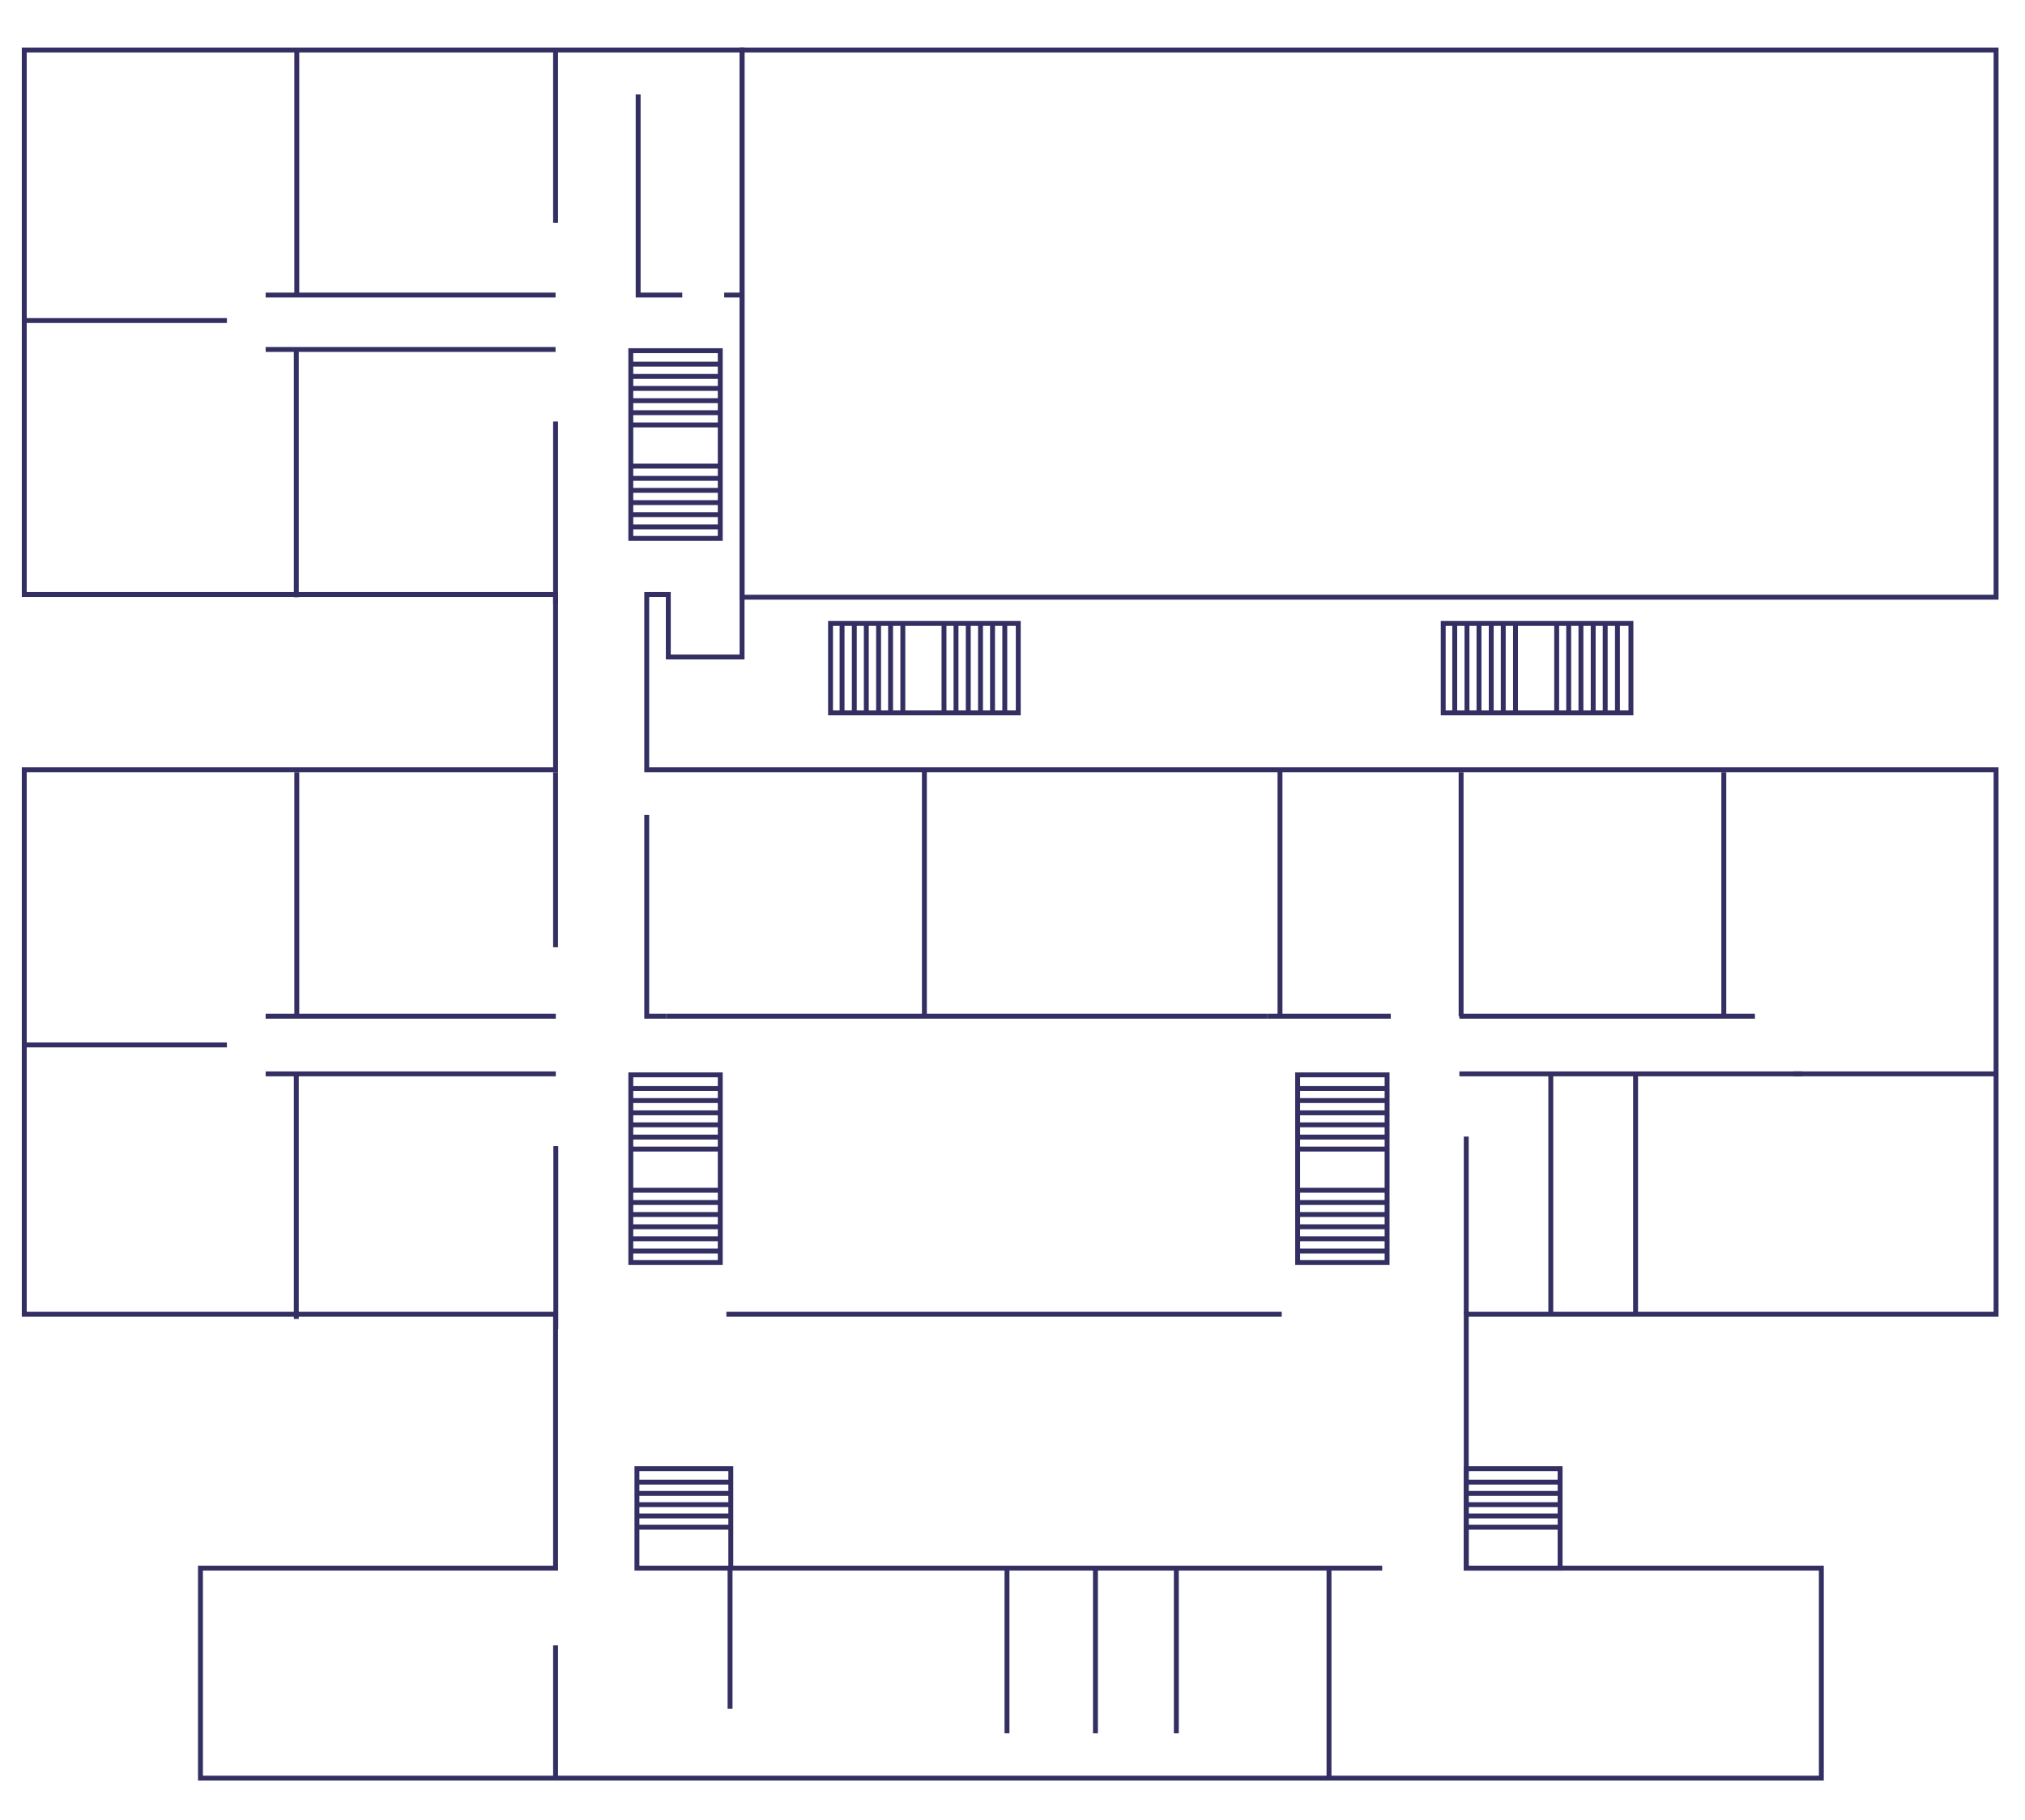 <?xml version="1.0" encoding="utf-8"?>
<!-- Generator: Adobe Illustrator 21.1.0, SVG Export Plug-In . SVG Version: 6.00 Build 0)  -->
<svg version="1.1" xmlns="http://www.w3.org/2000/svg" xmlns:xlink="http://www.w3.org/1999/xlink" x="0px" y="0px"
	 viewBox="0 0 826.3 742.6" style="enable-background:new 0 0 826.3 742.6;" xml:space="preserve">
<style type="text/css">
	.st0{display:none;}
	.st1{display:inline;opacity:0.5;}
	.st2{fill:none;stroke:#9BAAC3;stroke-width:1.02;stroke-linecap:round;stroke-linejoin:round;stroke-miterlimit:10;}
	.st3{fill:none;stroke:#000000;stroke-width:0.72;stroke-linecap:round;stroke-linejoin:round;stroke-miterlimit:10;}
	.st4{fill-rule:evenodd;clip-rule:evenodd;}
	.st5{fill-rule:evenodd;clip-rule:evenodd;fill:#C37C6D;}
	.st6{display:inline;}
	.st7{fill:none;stroke:#C6CE9F;stroke-width:0.72;stroke-linecap:round;stroke-linejoin:round;stroke-miterlimit:10;}
	.st8{fill:none;stroke:#AEBA79;stroke-width:0.72;stroke-linecap:round;stroke-linejoin:round;stroke-miterlimit:10;}
	.st9{fill:none;stroke:#737F76;stroke-width:0.72;stroke-linecap:round;stroke-linejoin:round;stroke-miterlimit:10;}
	.st10{fill:none;stroke:#555D57;stroke-width:0.72;stroke-linecap:round;stroke-linejoin:round;stroke-miterlimit:10;}
	.st11{fill:none;stroke:#000000;stroke-width:0.12;stroke-linecap:round;stroke-linejoin:round;stroke-miterlimit:10;}
	.st12{fill-rule:evenodd;clip-rule:evenodd;fill:none;stroke:#332F62;stroke-width:2;stroke-miterlimit:10;}
	.st13{fill:none;stroke:#332F62;stroke-width:2;stroke-miterlimit:10;}
	.st14{fill:none;stroke:#C37C6D;stroke-miterlimit:10;}
	.st15{fill:#332F62;}
</style>
<g id="solido">
</g>
<g id="texto" class="st0">
</g>
<g id="Capa_5">
	<g>
		<polygon class="st12" points="814.5,536.3 814.5,314.1 263.9,314.1 263.9,242.6 272.7,242.6 272.7,268.1 302.8,268.1 302.8,20.4 
			9.9,20.4 9.9,242.6 226.7,242.6 226.7,314.1 9.9,314.1 9.9,536.3 226.7,536.3 226.7,639.9 81.8,639.9 81.8,725.6 743.2,725.6 
			743.2,639.9 598.3,639.9 598.3,536.3 		"/>
		<line class="st13" x1="108.4" y1="120.4" x2="226.7" y2="120.4"/>
		<line class="st13" x1="295.5" y1="120.4" x2="303.3" y2="120.4"/>
		<line class="st13" x1="226.7" y1="19.6" x2="226.7" y2="90.9"/>
		<polyline class="st13" points="260.4,38.5 260.4,120.4 278.4,120.4 		"/>
		<line class="st13" x1="271.9" y1="414.7" x2="517" y2="414.7"/>
		<line class="st13" x1="296.4" y1="536.3" x2="523" y2="536.3"/>
		<line class="st13" x1="296.4" y1="639.9" x2="564" y2="639.9"/>
		<line class="st13" x1="517" y1="414.7" x2="567.5" y2="414.7"/>
		<polyline class="st13" points="263.9,332.5 263.9,414.7 271.9,414.7 		"/>
		<line class="st13" x1="377.2" y1="314.5" x2="377.2" y2="414.7"/>
		<line class="st13" x1="226.7" y1="671.4" x2="226.7" y2="725.8"/>
		<line class="st13" x1="522.3" y1="314.5" x2="522.3" y2="414.7"/>
		<line class="st13" x1="542.3" y1="639.9" x2="542.3" y2="725.6"/>
		<line class="st13" x1="480" y1="639.9" x2="480" y2="707.3"/>
		<line class="st13" x1="447" y1="639.9" x2="447" y2="707.3"/>
		<line class="st13" x1="410.9" y1="639.9" x2="410.9" y2="707.3"/>
		<line class="st13" x1="297.9" y1="639.9" x2="297.9" y2="697.3"/>
		<line class="st13" x1="121.1" y1="19.6" x2="121.1" y2="120.4"/>
		<line class="st13" x1="120.9" y1="142.8" x2="120.9" y2="243.7"/>
		<line class="st13" x1="226.7" y1="172" x2="226.7" y2="246.7"/>
		<line class="st13" x1="108.4" y1="142.6" x2="226.7" y2="142.6"/>
		<line class="st13" x1="10.6" y1="130.8" x2="92.6" y2="130.8"/>
		<line class="st13" x1="108.4" y1="414.7" x2="226.8" y2="414.7"/>
		<line class="st13" x1="226.7" y1="315.1" x2="226.7" y2="386.5"/>
		<line class="st13" x1="121.1" y1="315.1" x2="121.1" y2="414.7"/>
		<line class="st13" x1="120.9" y1="437.4" x2="120.9" y2="538.2"/>
		<line class="st13" x1="226.8" y1="467.7" x2="226.8" y2="542.4"/>
		<line class="st13" x1="108.4" y1="438.2" x2="226.8" y2="438.2"/>
		<line class="st13" x1="10.6" y1="426.4" x2="92.6" y2="426.4"/>
		<line class="st13" x1="716.1" y1="414.7" x2="595.5" y2="414.7"/>
		<line class="st13" x1="596.2" y1="315.1" x2="596.2" y2="414.7"/>
		<line class="st13" x1="703.4" y1="315.1" x2="703.4" y2="414.7"/>
		<line class="st13" x1="667.4" y1="438.4" x2="667.4" y2="536.3"/>
		<line class="st13" x1="632.8" y1="438.4" x2="632.8" y2="536.3"/>
		<line class="st13" x1="598.3" y1="463.8" x2="598.3" y2="536.3"/>
		<line class="st13" x1="735.4" y1="438.2" x2="595.5" y2="438.2"/>
		<line class="st13" x1="813.9" y1="438.2" x2="731.9" y2="438.2"/>
		<g>
			<g>
				<rect x="257.4" y="438.6" class="st13" width="36.5" height="76.6"/>
				<line class="st13" x1="257.4" y1="444.2" x2="293.9" y2="444.2"/>
				<line class="st13" x1="257.4" y1="449.1" x2="293.9" y2="449.1"/>
				<line class="st13" x1="257.4" y1="454.1" x2="293.9" y2="454.1"/>
				<line class="st13" x1="257.4" y1="459" x2="293.9" y2="459"/>
				<line class="st13" x1="257.4" y1="464" x2="293.9" y2="464"/>
				<line class="st13" x1="257.4" y1="468.9" x2="293.9" y2="468.9"/>
				<line class="st13" x1="257.4" y1="485.7" x2="293.9" y2="485.7"/>
				<line class="st13" x1="257.4" y1="490.7" x2="293.9" y2="490.7"/>
				<line class="st13" x1="257.4" y1="495.6" x2="293.9" y2="495.6"/>
				<line class="st13" x1="257.4" y1="500.6" x2="293.9" y2="500.6"/>
				<line class="st13" x1="257.4" y1="505.5" x2="293.9" y2="505.5"/>
				<line class="st13" x1="257.4" y1="510.5" x2="293.9" y2="510.5"/>
			</g>
		</g>
		<g>
			<g>
				<rect x="338.9" y="254.4" class="st13" width="76.6" height="36.5"/>
				<line class="st13" x1="410" y1="254.4" x2="410" y2="290.8"/>
				<line class="st13" x1="405" y1="254.4" x2="405" y2="290.8"/>
				<line class="st13" x1="400.1" y1="254.4" x2="400.1" y2="290.8"/>
				<line class="st13" x1="395.1" y1="254.4" x2="395.1" y2="290.8"/>
				<line class="st13" x1="390.1" y1="254.4" x2="390.1" y2="290.8"/>
				<line class="st13" x1="385.2" y1="254.4" x2="385.2" y2="290.8"/>
				<line class="st13" x1="368.4" y1="254.4" x2="368.4" y2="290.8"/>
				<line class="st13" x1="363.4" y1="254.4" x2="363.4" y2="290.8"/>
				<line class="st13" x1="358.5" y1="254.4" x2="358.5" y2="290.8"/>
				<line class="st13" x1="353.5" y1="254.4" x2="353.5" y2="290.8"/>
				<line class="st13" x1="348.6" y1="254.4" x2="348.6" y2="290.8"/>
				<line class="st13" x1="343.6" y1="254.4" x2="343.6" y2="290.8"/>
			</g>
		</g>
		<g>
			<g>
				<rect x="588.9" y="254.4" class="st13" width="76.6" height="36.5"/>
				<line class="st13" x1="660" y1="254.4" x2="660" y2="290.8"/>
				<line class="st13" x1="655" y1="254.4" x2="655" y2="290.8"/>
				<line class="st13" x1="650.1" y1="254.4" x2="650.1" y2="290.8"/>
				<line class="st13" x1="645.1" y1="254.4" x2="645.1" y2="290.8"/>
				<line class="st13" x1="640.1" y1="254.4" x2="640.1" y2="290.8"/>
				<line class="st13" x1="635.2" y1="254.4" x2="635.2" y2="290.8"/>
				<line class="st13" x1="618.4" y1="254.4" x2="618.4" y2="290.8"/>
				<line class="st13" x1="613.4" y1="254.4" x2="613.4" y2="290.8"/>
				<line class="st13" x1="608.5" y1="254.4" x2="608.5" y2="290.8"/>
				<line class="st13" x1="603.5" y1="254.4" x2="603.5" y2="290.8"/>
				<line class="st13" x1="598.6" y1="254.4" x2="598.6" y2="290.8"/>
				<line class="st13" x1="593.6" y1="254.4" x2="593.6" y2="290.8"/>
			</g>
		</g>
		<rect x="259.9" y="599.3" class="st13" width="38.3" height="40.6"/>
		<line class="st13" x1="259.9" y1="604.8" x2="298.1" y2="604.8"/>
		<line class="st13" x1="259.9" y1="609.4" x2="298.1" y2="609.4"/>
		<line class="st13" x1="259.9" y1="614" x2="298.1" y2="614"/>
		<line class="st13" x1="259.9" y1="618.6" x2="298.1" y2="618.6"/>
		<line class="st13" x1="259.9" y1="623.2" x2="298.1" y2="623.2"/>
		<rect x="598.3" y="599.3" class="st13" width="38.3" height="40.6"/>
		<line class="st13" x1="598.3" y1="604.8" x2="636.6" y2="604.8"/>
		<line class="st13" x1="598.3" y1="609.4" x2="636.6" y2="609.4"/>
		<line class="st13" x1="598.3" y1="614" x2="636.6" y2="614"/>
		<line class="st13" x1="598.3" y1="618.6" x2="636.6" y2="618.6"/>
		<line class="st13" x1="598.3" y1="623.2" x2="636.6" y2="623.2"/>
		<g>
			<g>
				<rect x="257.4" y="143.1" class="st13" width="36.5" height="76.6"/>
				<line class="st13" x1="257.4" y1="148.6" x2="293.9" y2="148.6"/>
				<line class="st13" x1="257.4" y1="153.6" x2="293.9" y2="153.6"/>
				<line class="st13" x1="257.4" y1="158.5" x2="293.9" y2="158.5"/>
				<line class="st13" x1="257.4" y1="163.5" x2="293.9" y2="163.5"/>
				<line class="st13" x1="257.4" y1="168.4" x2="293.9" y2="168.4"/>
				<line class="st13" x1="257.4" y1="173.4" x2="293.9" y2="173.4"/>
				<line class="st13" x1="257.4" y1="190.2" x2="293.9" y2="190.2"/>
				<line class="st13" x1="257.4" y1="195.2" x2="293.9" y2="195.2"/>
				<line class="st13" x1="257.4" y1="200.1" x2="293.9" y2="200.1"/>
				<line class="st13" x1="257.4" y1="205.1" x2="293.9" y2="205.1"/>
				<line class="st13" x1="257.4" y1="210" x2="293.9" y2="210"/>
				<line class="st13" x1="257.4" y1="215" x2="293.9" y2="215"/>
			</g>
		</g>
		<g>
			<g>
				<rect x="529.5" y="438.6" class="st13" width="36.5" height="76.6"/>
				<line class="st13" x1="529.5" y1="444.2" x2="566" y2="444.2"/>
				<line class="st13" x1="529.5" y1="449.1" x2="566" y2="449.1"/>
				<line class="st13" x1="529.5" y1="454.1" x2="566" y2="454.1"/>
				<line class="st13" x1="529.5" y1="459" x2="566" y2="459"/>
				<line class="st13" x1="529.5" y1="464" x2="566" y2="464"/>
				<line class="st13" x1="529.5" y1="468.9" x2="566" y2="468.9"/>
				<line class="st13" x1="529.5" y1="485.7" x2="566" y2="485.7"/>
				<line class="st13" x1="529.5" y1="490.7" x2="566" y2="490.7"/>
				<line class="st13" x1="529.5" y1="495.6" x2="566" y2="495.6"/>
				<line class="st13" x1="529.5" y1="500.6" x2="566" y2="500.6"/>
				<line class="st13" x1="529.5" y1="505.5" x2="566" y2="505.5"/>
				<line class="st13" x1="529.5" y1="510.5" x2="566" y2="510.5"/>
			</g>
		</g>
		<rect x="302.8" y="20.4" class="st13" width="511.7" height="223.3"/>
	</g>
</g>
<g id="foto">
</g>
<g id="Reticula">
</g>
</svg>
